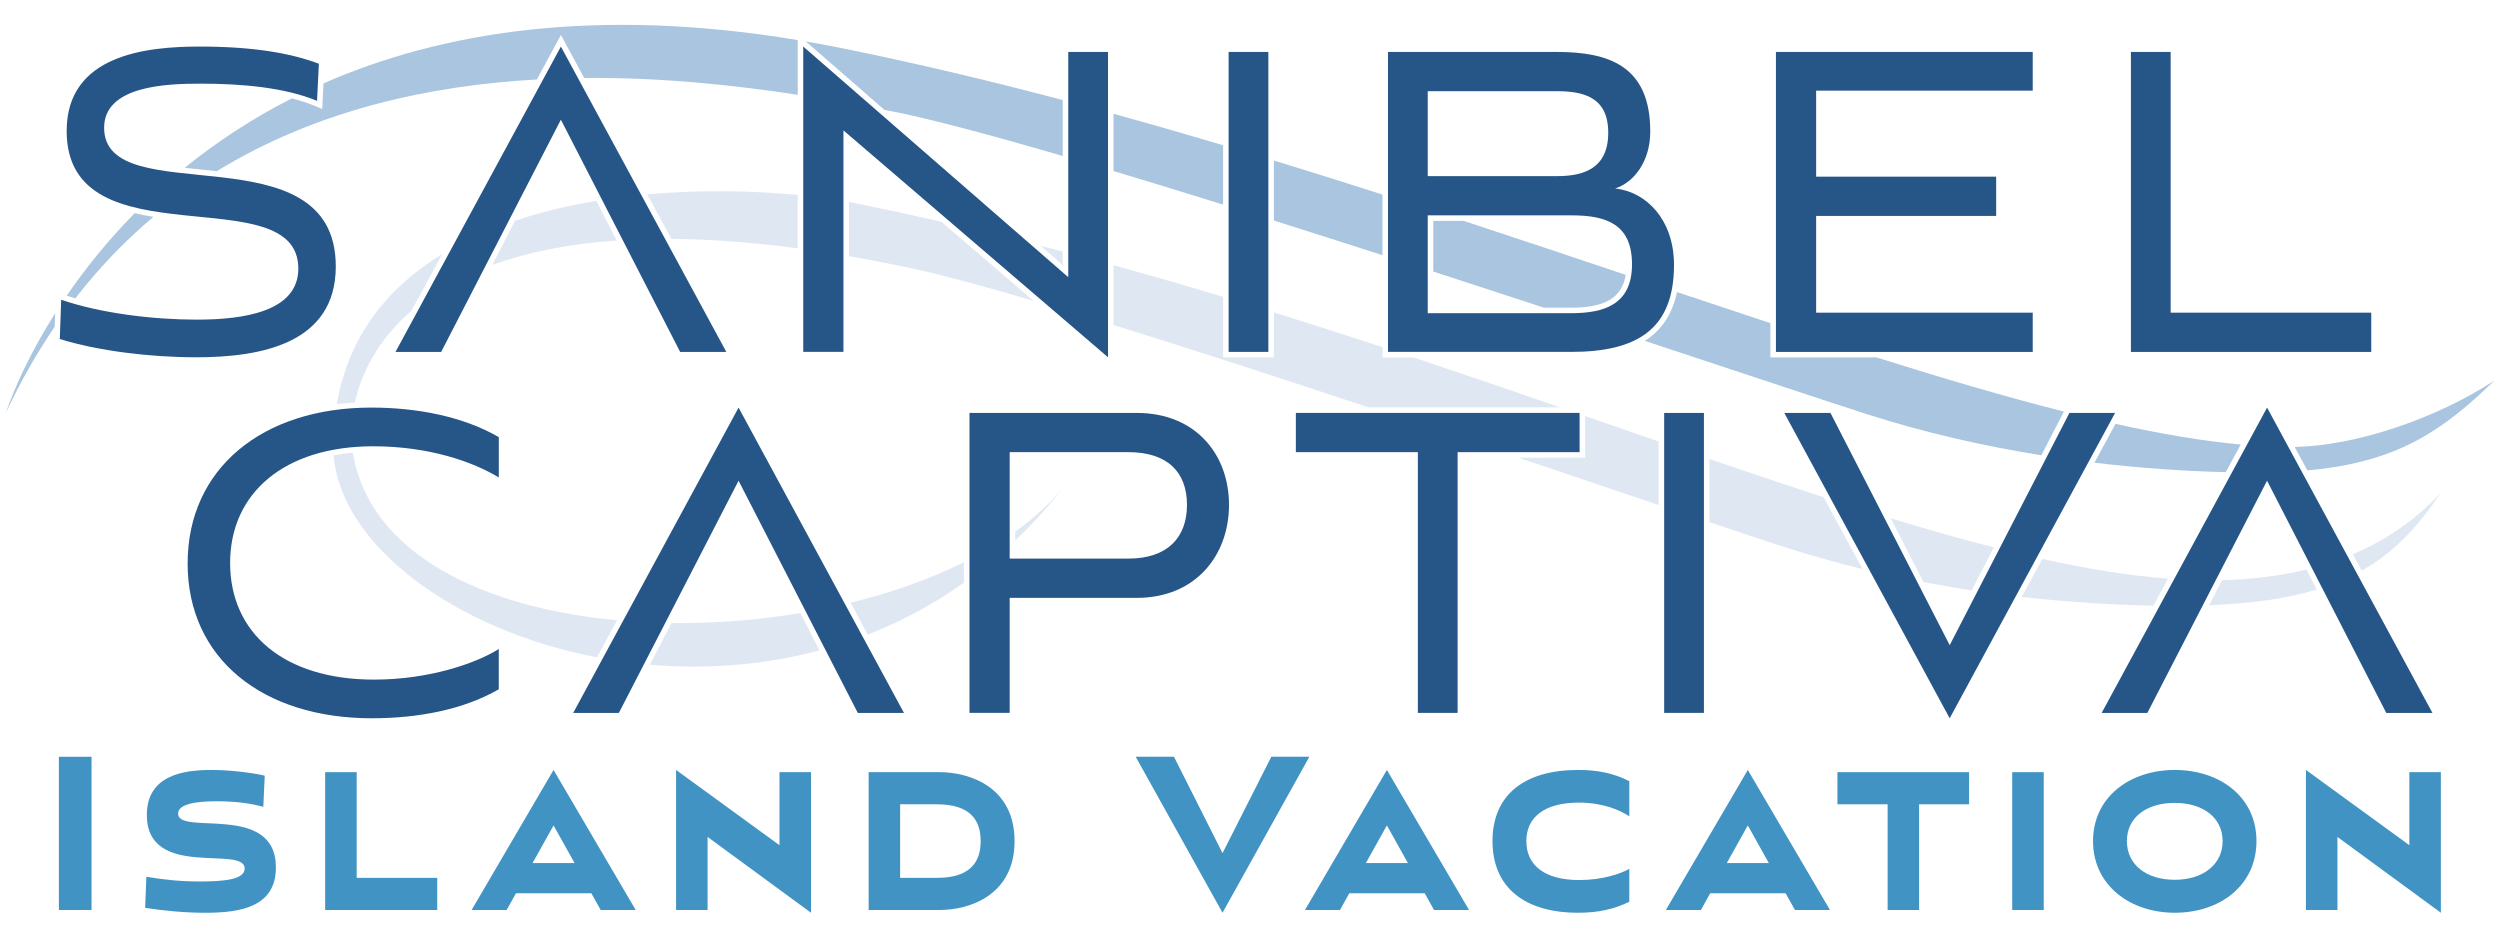 <?xml version="1.0" encoding="UTF-8"?>
<svg id="Layer_1" xmlns="http://www.w3.org/2000/svg" version="1.1" viewBox="0 0 975.71 365.84" width="975.71" height="365.84">
  <!-- Generator: Adobe Illustrator 29.3.1, SVG Export Plug-In . SVG Version: 2.1.0 Build 151)  -->
  <defs>
    <style>
      .st0 {
        fill: #265587;
      }

      .st1 {
        fill: #dfe8f2;
      }

      .st2 {
        fill: #a9c5e0;
      }

      .st3 {
        fill: #4193c3;
      }
    </style>
  </defs>
  <g>
    <g>
      <path class="st0" d="M123.74,39.36c-12.66-5.25-29.42-6.71-45.47-6.71-13.38,0-37.63.84-37.63,17.2,0,33.36,90.41,0,90.41,54.13,0,30.21-29.42,35.46-54.39,35.46-18.37,0-38.52-2.52-53.32-7.13l.54-15.32c15.34,5.25,35.67,7.76,52.96,7.76,18.37,0,39.59-3.15,39.59-19.93,0-36.09-90.41-1.68-90.41-53.71,0-29.79,31.21-32.94,51.89-32.94s35.49,2.52,46.54,6.71l-.71,14.48Z"/>
      <path class="st0" d="M329.18,50.9v86.44h-15.69V18.17l103.43,90.01V20.27h15.52v119.17l-103.25-88.54Z"/>
      <path class="st0" d="M479.51,137.34V20.27h15.51v117.07h-15.51Z"/>
      <path class="st0" d="M541.71,137.34V20.27h65.8c20.15,0,36.56,5.25,36.56,31.05,0,11.75-6.42,19.93-13.73,22.24,12.3,1.26,23,12.38,23,29.79,0,25.18-14.44,33.99-40.12,33.99h-71.51ZM557.23,35.59v33.15h50.47c10.34,0,19.97-2.94,19.97-16.99s-9.99-16.16-20.15-16.16h-50.29ZM557.23,84.05v38.18h56c12.84,0,23.72-3.36,23.72-19.09s-10.16-19.09-23.54-19.09h-56.17Z"/>
      <path class="st0" d="M693.12,137.34V20.27h100.22v15.11h-84.53v33.57h70.26v15.32h-70.26v37.76h84.53v15.32h-100.22Z"/>
      <path class="st0" d="M831.66,137.34V20.27h15.51v101.76h78.29v15.32h-93.8Z"/>
    </g>
    <g>
      <path class="st0" d="M194.68,269c-13.73,7.97-31.56,11.33-49.58,11.33-42.62,0-71.87-23.29-71.87-60.42s29.25-60.84,71.69-60.84c17.48,0,35.67,3.36,49.75,11.54v15.74c-9.99-6.08-27.11-12.17-49.04-12.17-34.6,0-55.82,18.25-55.82,45.53s20.86,45.53,56.17,45.53c21.76,0,40.12-6.5,48.68-11.96v15.74Z"/>
      <path class="st0" d="M394.06,233.33v44.9h-15.69v-117.07h65.27c23.18,0,36.02,16.37,36.02,35.88s-12.84,36.3-36.02,36.3h-49.58ZM394.06,176.47v41.54h46.37c15.16,0,22.83-8.18,22.83-20.98s-7.67-20.56-22.83-20.56h-46.37Z"/>
      <path class="st0" d="M553.36,278.23v-101.76h-47.61v-15.32h110.74v15.32h-47.61v101.76h-15.51Z"/>
      <path class="st0" d="M649.5,278.23v-117.07h15.51v117.07h-15.51Z"/>
      <path class="st0" d="M696.39,161.16h18.01l46.54,90.64,46.72-90.64h17.83l-64.56,119.17-64.55-119.17Z"/>
    </g>
    <path class="st0" d="M283.46,137.35h-18.01l-46.55-90.64-46.72,90.64h-17.83L218.91,18.18l64.56,119.17Z"/>
    <path class="st0" d="M352.8,278.25h-18.01l-46.54-90.64-46.72,90.64h-17.83l64.55-119.17,64.56,119.17Z"/>
    <path class="st0" d="M949.34,278.25h-18.01l-46.54-90.64-46.72,90.64h-17.83l64.56-119.17,64.55,119.17Z"/>
  </g>
  <g>
    <path class="st3" d="M22.98,355.16v-59.8h12.75v59.8h-12.75Z"/>
    <path class="st3" d="M102.76,314.86c-4.01-1.07-9.93-2.14-18.13-2.14s-15.12,1.07-15.12,4.82c0,8.79,38.17-4.5,38.17,21.01,0,15.43-13.85,17.69-27.51,17.69-8.38,0-16.86-.86-23.51-1.93l.46-12.11c7.29,1.18,13.03,1.82,21.23,1.82,9.57,0,17.13-.86,17.13-5.04,0-9.32-38.17,4.5-38.17-20.9,0-15.43,14.12-17.58,25.06-17.58,9.02,0,18.13,1.5,20.95,2.25l-.55,12.11Z"/>
    <path class="st3" d="M126.91,355.16v-53.8h12.3v41.26h31.43v12.54h-43.73Z"/>
    <path class="st3" d="M230.81,348.62h-29.43l-3.65,6.54h-13.67l31.98-54.66,32.07,54.66h-13.67l-3.65-6.54ZM207.85,336.83h16.4l-8.2-14.68-8.2,14.68Z"/>
    <path class="st3" d="M276.16,326.65v28.51h-12.3v-54.66l40.36,29.37v-28.51h12.3v54.87l-40.36-29.58Z"/>
    <path class="st3" d="M339.02,355.16v-53.8h27.61c11.93,0,29.34,5.89,29.34,26.9s-17.4,26.9-29.34,26.9h-27.61ZM365.07,342.62c6.56,0,17.67-.96,17.67-14.36s-11.11-14.36-17.67-14.36h-13.76v28.72h13.76Z"/>
    <path class="st3" d="M443.24,295.35h14.94l18.95,37.62,19.04-37.62h14.85l-33.89,60.88-33.89-60.88Z"/>
    <path class="st3" d="M556.04,348.62h-29.43l-3.64,6.54h-13.67l31.98-54.66,32.07,54.66h-13.67l-3.64-6.54ZM533.08,336.83h16.4l-8.2-14.68-8.2,14.68Z"/>
    <path class="st3" d="M635.89,351.94c-5.92,2.89-12.03,4.29-19.95,4.29-21.05,0-33.44-9.97-33.44-27.97s12.39-27.76,33.44-27.76c7.65,0,13.94,1.29,19.95,4.39v13.72c-3.65-2.47-10.29-5.36-19.77-5.36-13.3,0-20.41,5.68-20.41,15s6.92,15.22,20.68,15.22c8.93,0,16.22-2.46,19.5-4.39v12.86Z"/>
    <path class="st3" d="M696.9,348.62h-29.43l-3.64,6.54h-13.67l31.98-54.66,32.07,54.66h-13.67l-3.65-6.54ZM673.94,336.83h16.4l-8.2-14.68-8.2,14.68Z"/>
    <path class="st3" d="M736.71,355.16v-41.26h-19.59v-12.54h51.38v12.54h-19.5v41.26h-12.3Z"/>
    <path class="st3" d="M785.33,355.16v-53.8h12.3v53.8h-12.3Z"/>
    <path class="st3" d="M848.77,356.23c-17.31,0-31.89-10.61-31.89-27.97s14.58-27.76,31.89-27.76,31.89,10.29,31.89,27.76-14.39,27.97-31.89,27.97ZM848.77,313.36c-10.93,0-18.68,5.57-18.68,14.9s7.74,15.11,18.68,15.11,18.68-5.89,18.68-15.11-7.75-14.9-18.68-14.9Z"/>
    <path class="st3" d="M912.27,326.65v28.51h-12.3v-54.66l40.36,29.37v-28.51h12.3v54.87l-40.36-29.58Z"/>
  </g>
  <g>
    <path class="st1" d="M240.83,242.08c-52.26-4.87-96.58-25.87-103.13-65.4-2.59.23-5.09.58-7.5,1.04,2.83,34.96,46.96,68.1,102.79,78.84l7.85-14.48Z"/>
    <path class="st1" d="M551.63,139.5h-12.07v-4c-13.89-4.57-28.01-9.11-42.37-13.58v17.57h-19.84v-23.64c-14.05-4.23-28.31-8.35-42.76-12.34v23.33c30.66,9.51,65.34,20.81,99.48,32.14h74.82c-18.57-6.42-37.67-12.96-57.27-19.49Z"/>
    <path class="st1" d="M240.69,93.87l-7.95-15.49c-10.84,1.81-21.55,4.35-31.73,7.77l-8.89,17.25c13.16-4.78,29.18-8.18,48.58-9.53Z"/>
    <path class="st1" d="M900.16,222.27c-11.26,2.75-22.48,3.88-32.94,4.14l-5.04,9.79c17.02-.66,30.68-2.67,42.01-6.1l-4.02-7.83Z"/>
    <path class="st1" d="M846.16,225.84c-15.16-1.15-31.55-3.82-49.09-7.69l-8.04,14.83c18.17,2.06,35.54,3.1,51.42,3.38l5.7-10.52Z"/>
    <path class="st1" d="M357.07,104.99c11.83,2.63,27.78,6.97,46.37,12.44l-36.02-30.88c-11.02-2.52-22.13-4.92-33.33-7.19-.9-.18-1.81-.35-2.75-.52v21.16c8.25,1.42,16.81,3.08,25.73,5Z"/>
    <path class="st1" d="M921.73,222.74c12.78-7.21,22.07-17.3,30.9-30.42-10.35,11.14-22.14,18.79-34.38,23.99l3.48,6.43Z"/>
    <path class="st1" d="M769.53,230.41l8.64-16.77c-12.87-3.28-26.29-7.11-40.23-11.35l12.8,24.93c6.3,1.19,12.57,2.25,18.78,3.19Z"/>
    <path class="st1" d="M711.74,194.05c-14.38-4.66-29.24-9.67-44.57-14.91v24.66c12.38,4.16,22.55,7.55,29.73,9.86,9.94,3.2,19.99,6,30.03,8.44l-15.19-28.05Z"/>
    <path class="st1" d="M262.02,93.23c14.75.11,31.15,1.28,49.31,3.71v-20.84c-17.25-1.69-37.78-2.15-58.73-.25l9.42,17.39Z"/>
    <path class="st1" d="M406.14,95.94l8.61,7.49v-5.25c-2.86-.75-5.73-1.5-8.61-2.24Z"/>
    <path class="st1" d="M312.35,239.26c-16.56,2.77-33.62,4.1-50.31,3.91l-8.38,16.26c21.45,1.85,44,.33,66.18-5.6l-7.49-14.58Z"/>
    <path class="st1" d="M138.48,157.1c2.64-11.82,9.29-24.72,22.12-35.83l12-22.15c-20.97,12.82-36.53,31.64-41.14,58.62,2.29-.29,4.63-.51,7.02-.64Z"/>
    <path class="st1" d="M376.21,227.43v-8.01c-13.32,6.62-28.36,11.91-44.25,15.81l6.73,12.43c12.89-5.03,25.49-11.71,37.52-20.23Z"/>
    <path class="st1" d="M647.34,172.31c-9.4-3.25-18.97-6.57-28.69-9.93v16.26h-25.95c19.83,6.68,38.4,12.98,54.64,18.47v-24.8Z"/>
    <path class="st1" d="M415.99,189.01c-5.35,6.76-12.04,12.93-19.77,18.48v3.46c6.9-6.56,13.51-13.86,19.77-21.95Z"/>
  </g>
  <g>
    <path class="st2" d="M796.71,177.68l8.79-17.05c-22.62-5.72-47.13-12.94-73.15-21.13h-41.4v-13.38c-11.91-3.93-24.07-7.98-36.45-12.13-1.77,8.53-5.91,14.84-12.55,19.05,39.55,13.06,71.49,23.73,86.62,28.59,22.6,7.27,45.72,12.47,68.14,16.06Z"/>
    <path class="st2" d="M559.39,105.99c14.69,4.76,29.19,9.49,43.21,14.09h10.63c13.23,0,19.81-3.88,21.25-12.81-20.57-6.9-41.69-13.98-63.24-21.06h-11.85v19.78Z"/>
    <path class="st2" d="M874.52,173.5c-14.81-1.36-31.16-4.14-48.88-8.07l-8.21,15.15c18.04,2.16,35.35,3.31,51.25,3.69l5.84-10.77Z"/>
    <path class="st2" d="M434.59,44.41v22.35c13.6,4.08,27.97,8.49,42.76,13.1v-23.18c-14.16-4.21-28.43-8.31-42.76-12.26Z"/>
    <path class="st2" d="M539.55,75.93c-13.99-4.48-28.12-8.92-42.37-13.28v23.43c13.98,4.41,28.19,8.95,42.37,13.51v-23.66Z"/>
    <path class="st2" d="M345.16,42.87c.17.03.34.06.5.09,15.17,2.82,39.62,9.32,69.1,17.92v-21.83c-28.65-7.57-57.52-14.45-86.35-20.28-4.71-.95-9.35-1.81-13.93-2.61l30.68,26.7Z"/>
    <path class="st2" d="M59.86,84.64c-2.48-.4-4.92-.88-7.29-1.44-10.57,10.74-19.35,21.71-26.54,32.21,1.09.35,2.21.7,3.37,1.03,9.41-12.15,19.63-22.69,30.47-31.81Z"/>
    <path class="st2" d="M21.53,122.24c-9.57,15.1-15.78,28.83-19.28,38.93,5.77-12.28,12.17-23.45,19.09-33.63l.19-5.3Z"/>
    <path class="st2" d="M895.57,174.44l4.96,9.16c34.94-3.15,52.65-15.31,72.94-35.03-22.99,14.97-53.97,25.38-77.9,25.87Z"/>
    <path class="st2" d="M125.75,42.53l-2.83-1.17c-2.74-1.14-5.76-2.12-9.04-2.96-15.8,8.03-29.68,17.27-41.8,27.1,1.88.21,3.84.42,5.87.62,2.18.22,4.4.45,6.65.7,38.97-23.93,83.14-33.46,124.91-35.8l9.41-17.37,9.09,16.78c30.9-.27,59.78,2.96,83.33,6.58V15.64c-78.76-13.11-139.27-3.21-185.09,16.91l-.49,9.98Z"/>
  </g>
</svg>
